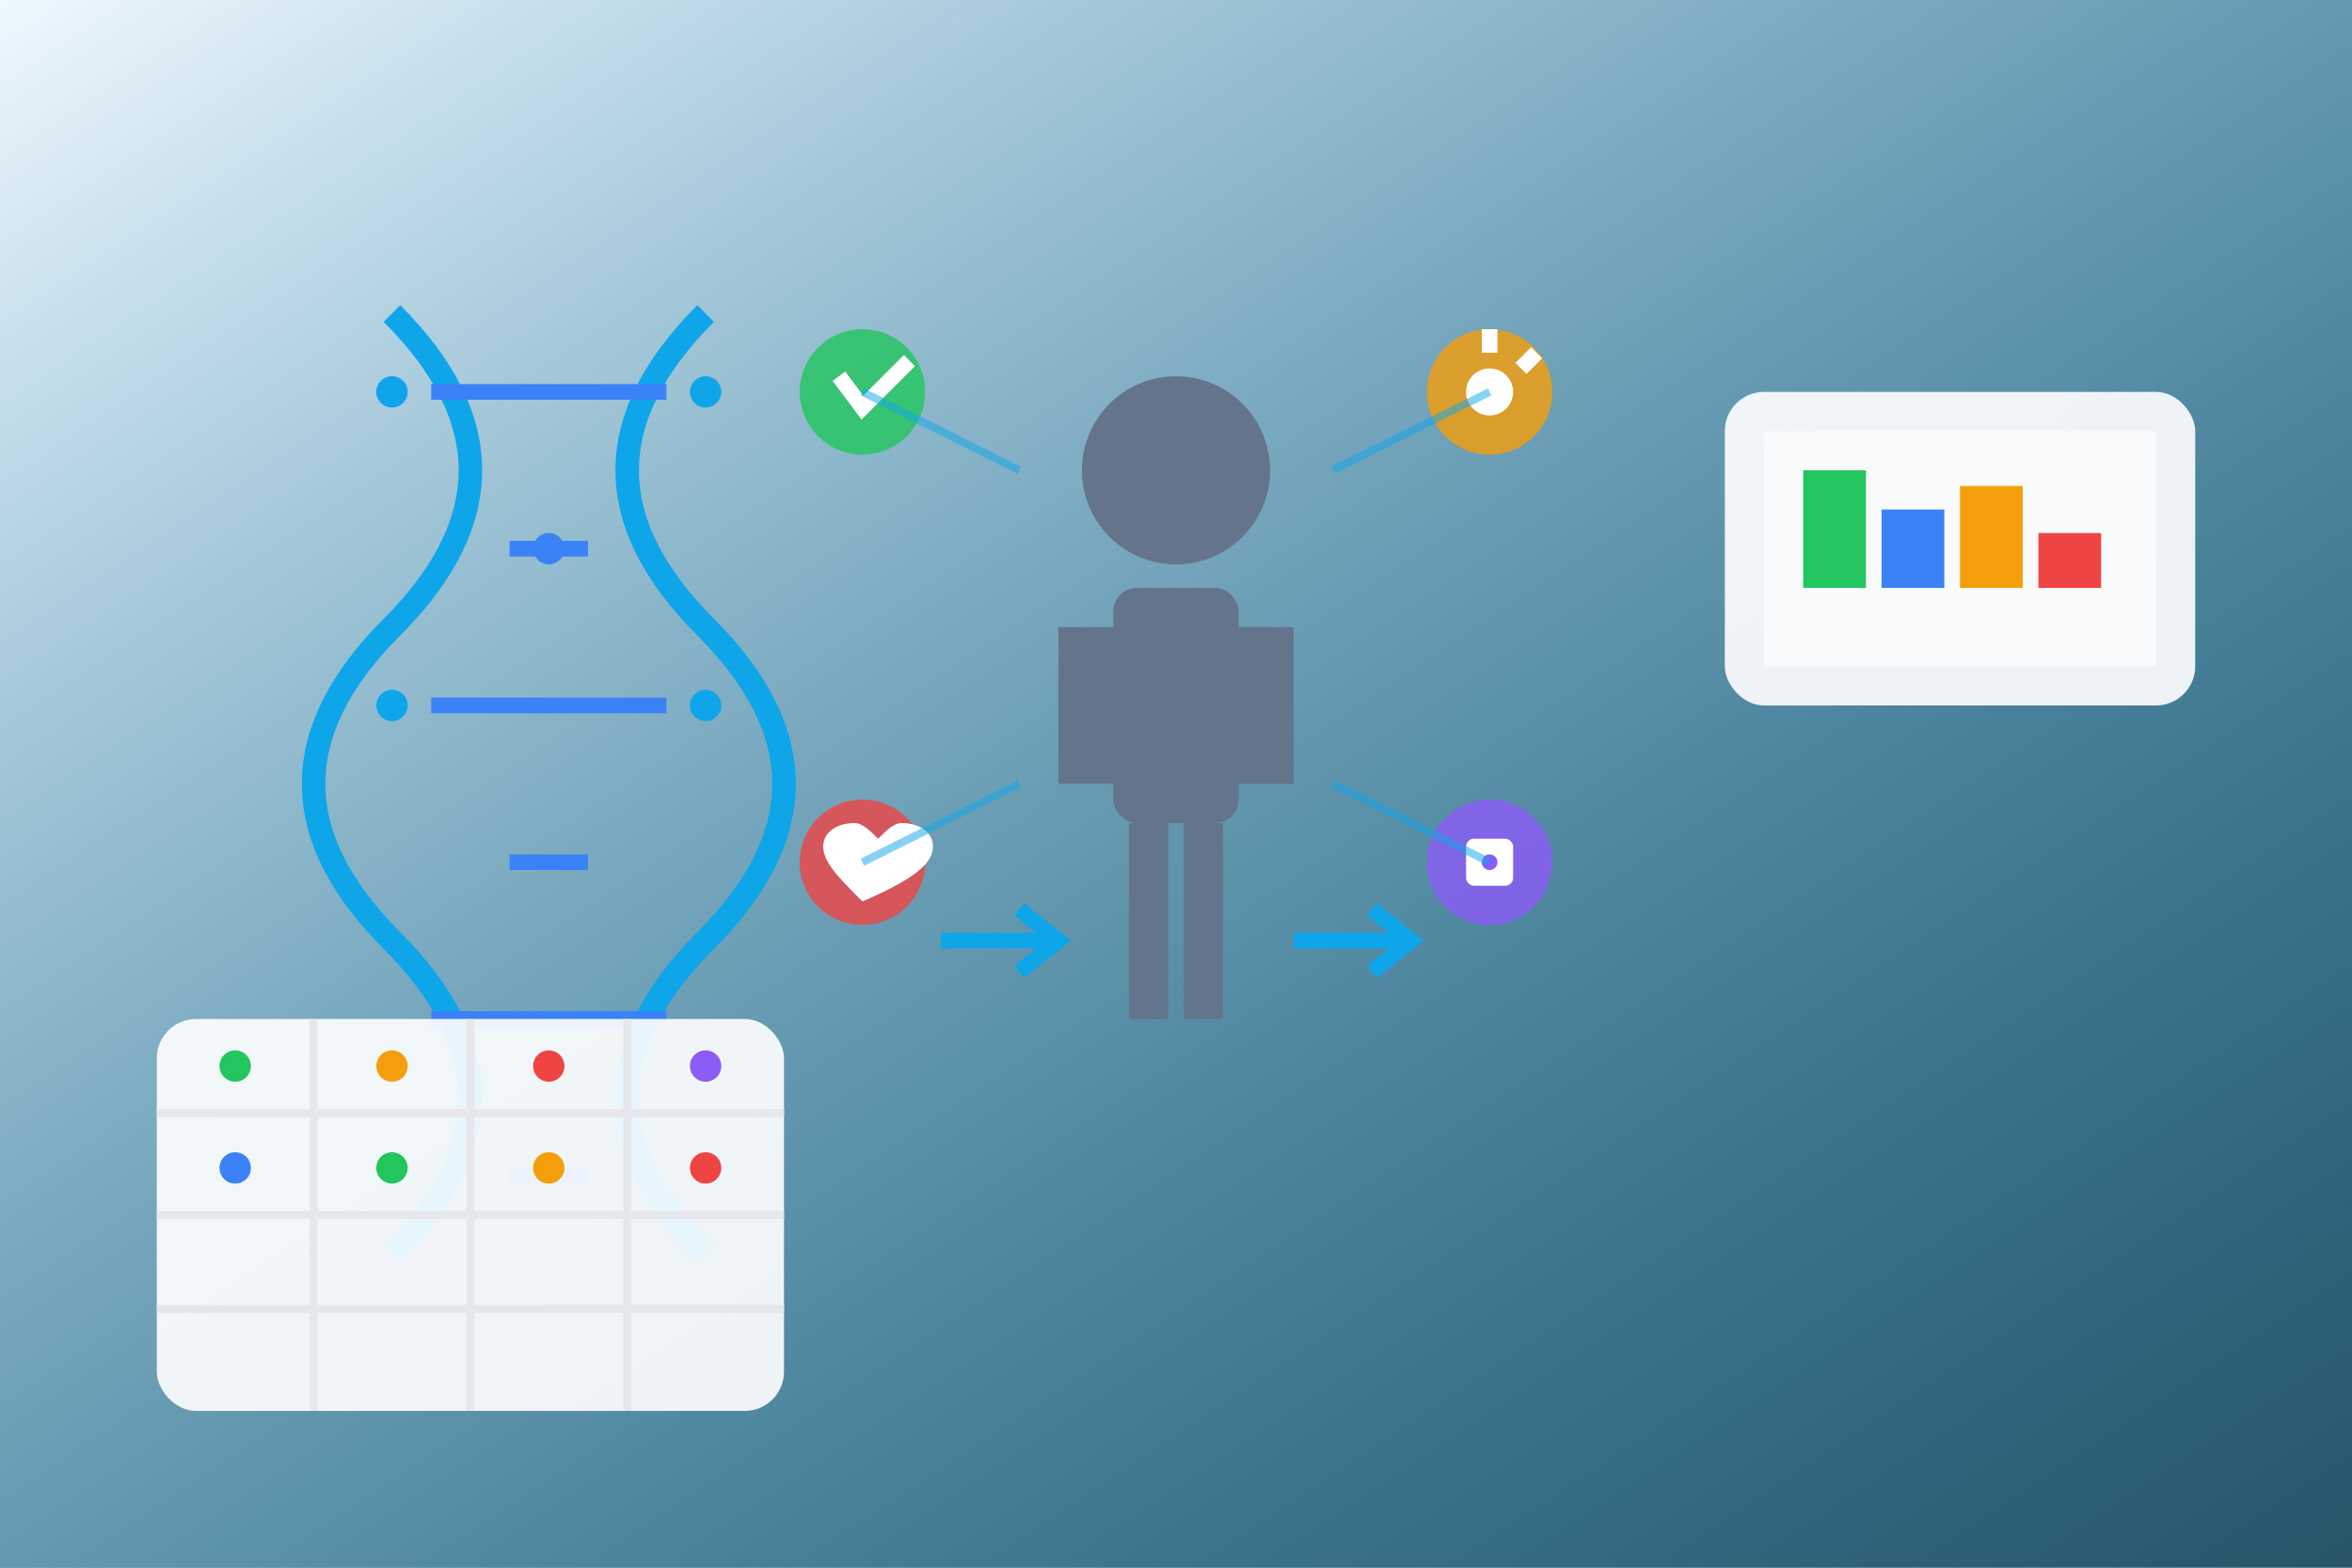 <svg width="300" height="200" viewBox="0 0 300 200" fill="none" xmlns="http://www.w3.org/2000/svg">
  <rect x="0" y="0" width="300" height="200" fill="#333333" stroke="none"/>
  <defs>
    <linearGradient id="personalGradient" x1="0%" y1="0%" x2="100%" y2="100%">
      <stop offset="0%" style="stop-color:#f0f9ff;stop-opacity:1" />
      <stop offset="100%" style="stop-color:#0ea5e9;stop-opacity:0.3" />
    </linearGradient>
  </defs>
  
  <!-- Background -->
  <rect width="300" height="200" fill="url(#personalGradient)"/>
  
  <!-- DNA strand representing personalization -->
  <g transform="translate(50, 100)">
    <!-- DNA backbone -->
    <path d="M0 -60 Q20 -40 0 -20 Q-20 0 0 20 Q20 40 0 60" stroke="#0ea5e9" stroke-width="3" fill="none"/>
    <path d="M40 -60 Q20 -40 40 -20 Q60 0 40 20 Q20 40 40 60" stroke="#0ea5e9" stroke-width="3" fill="none"/>
    
    <!-- DNA base pairs -->
    <line x1="5" y1="-50" x2="35" y2="-50" stroke="#3b82f6" stroke-width="2"/>
    <line x1="15" y1="-30" x2="25" y2="-30" stroke="#3b82f6" stroke-width="2"/>
    <line x1="5" y1="-10" x2="35" y2="-10" stroke="#3b82f6" stroke-width="2"/>
    <line x1="15" y1="10" x2="25" y2="10" stroke="#3b82f6" stroke-width="2"/>
    <line x1="5" y1="30" x2="35" y2="30" stroke="#3b82f6" stroke-width="2"/>
    <line x1="15" y1="50" x2="25" y2="50" stroke="#3b82f6" stroke-width="2"/>
    
    <!-- DNA nodes -->
    <circle cx="0" cy="-50" r="2" fill="#0ea5e9"/>
    <circle cx="40" cy="-50" r="2" fill="#0ea5e9"/>
    <circle cx="20" cy="-30" r="2" fill="#3b82f6"/>
    <circle cx="0" cy="-10" r="2" fill="#0ea5e9"/>
    <circle cx="40" cy="-10" r="2" fill="#0ea5e9"/>
  </g>
  
  <!-- Person silhouette -->
  <g transform="translate(150, 80)">
    <circle cx="0" cy="-20" r="12" fill="#64748b"/>
    <rect x="-8" y="-5" width="16" height="30" rx="3" fill="#64748b"/>
    <rect x="-15" y="0" width="10" height="20" fill="#64748b"/>
    <rect x="5" y="0" width="10" height="20" fill="#64748b"/>
    <rect x="-6" y="25" width="5" height="25" fill="#64748b"/>
    <rect x="1" y="25" width="5" height="25" fill="#64748b"/>
  </g>
  
  <!-- Customization elements around person -->
  <g transform="translate(150, 80)">
    <!-- Nutrition preferences -->
    <g transform="translate(-40, -30)">
      <circle cx="0" cy="0" r="8" fill="#22c55e" opacity="0.8"/>
      <path d="M-3 -2 L0 2 L6 -4" stroke="#ffffff" stroke-width="2" fill="none"/>
    </g>
    
    <!-- Activity level -->
    <g transform="translate(40, -30)">
      <circle cx="0" cy="0" r="8" fill="#f59e0b" opacity="0.8"/>
      <circle cx="0" cy="0" r="3" fill="#ffffff"/>
      <line x1="0" y1="-5" x2="0" y2="-8" stroke="#ffffff" stroke-width="2"/>
      <line x1="4" y1="-3" x2="6" y2="-5" stroke="#ffffff" stroke-width="2"/>
    </g>
    
    <!-- Health goals -->
    <g transform="translate(-40, 30)">
      <circle cx="0" cy="0" r="8" fill="#ef4444" opacity="0.8"/>
      <path d="M0 5 C-3 2 -5 0 -5 -2 C-5 -4 -3 -5 -1 -5 C0 -5 1 -4 2 -3 C3 -4 4 -5 5 -5 C7 -5 9 -4 9 -2 C9 0 7 2 0 5 Z" fill="#ffffff"/>
    </g>
    
    <!-- Lifestyle factors -->
    <g transform="translate(40, 30)">
      <circle cx="0" cy="0" r="8" fill="#8b5cf6" opacity="0.8"/>
      <rect x="-3" y="-3" width="6" height="6" rx="1" fill="#ffffff"/>
      <circle cx="0" cy="0" r="1" fill="#8b5cf6"/>
    </g>
  </g>
  
  <!-- Data points and connections -->
  <g stroke="#0ea5e9" stroke-width="1" opacity="0.5">
    <line x1="110" y1="50" x2="130" y2="60"/>
    <line x1="190" y1="50" x2="170" y2="60"/>
    <line x1="110" y1="110" x2="130" y2="100"/>
    <line x1="190" y1="110" x2="170" y2="100"/>
  </g>
  
  <!-- Analytics dashboard -->
  <g transform="translate(220, 50)">
    <rect x="0" y="0" width="60" height="40" rx="5" fill="#ffffff" opacity="0.9"/>
    <rect x="5" y="5" width="50" height="30" fill="#f8fafc"/>
    
    <!-- Mini charts -->
    <rect x="10" y="10" width="8" height="15" fill="#22c55e"/>
    <rect x="20" y="15" width="8" height="10" fill="#3b82f6"/>
    <rect x="30" y="12" width="8" height="13" fill="#f59e0b"/>
    <rect x="40" y="18" width="8" height="7" fill="#ef4444"/>
  </g>
  
  <!-- Meal planning grid -->
  <g transform="translate(20, 130)">
    <rect x="0" y="0" width="80" height="50" rx="5" fill="#ffffff" opacity="0.9"/>
    
    <!-- Grid lines -->
    <line x1="0" y1="12" x2="80" y2="12" stroke="#e5e7eb" stroke-width="1"/>
    <line x1="0" y1="25" x2="80" y2="25" stroke="#e5e7eb" stroke-width="1"/>
    <line x1="0" y1="37" x2="80" y2="37" stroke="#e5e7eb" stroke-width="1"/>
    
    <line x1="20" y1="0" x2="20" y2="50" stroke="#e5e7eb" stroke-width="1"/>
    <line x1="40" y1="0" x2="40" y2="50" stroke="#e5e7eb" stroke-width="1"/>
    <line x1="60" y1="0" x2="60" y2="50" stroke="#e5e7eb" stroke-width="1"/>
    
    <!-- Food items -->
    <circle cx="10" cy="6" r="2" fill="#22c55e"/>
    <circle cx="30" cy="6" r="2" fill="#f59e0b"/>
    <circle cx="50" cy="6" r="2" fill="#ef4444"/>
    <circle cx="70" cy="6" r="2" fill="#8b5cf6"/>
    
    <circle cx="10" cy="19" r="2" fill="#3b82f6"/>
    <circle cx="30" cy="19" r="2" fill="#22c55e"/>
    <circle cx="50" cy="19" r="2" fill="#f59e0b"/>
    <circle cx="70" cy="19" r="2" fill="#ef4444"/>
  </g>
  
  <!-- Personalization arrows -->
  <g transform="translate(120, 120)">
    <path d="M0 0 L15 0 M10 -4 L15 0 L10 4" stroke="#0ea5e9" stroke-width="2" fill="none"/>
  </g>
  
  <g transform="translate(165, 120)">
    <path d="M0 0 L15 0 M10 -4 L15 0 L10 4" stroke="#0ea5e9" stroke-width="2" fill="none"/>
  </g>
</svg>
